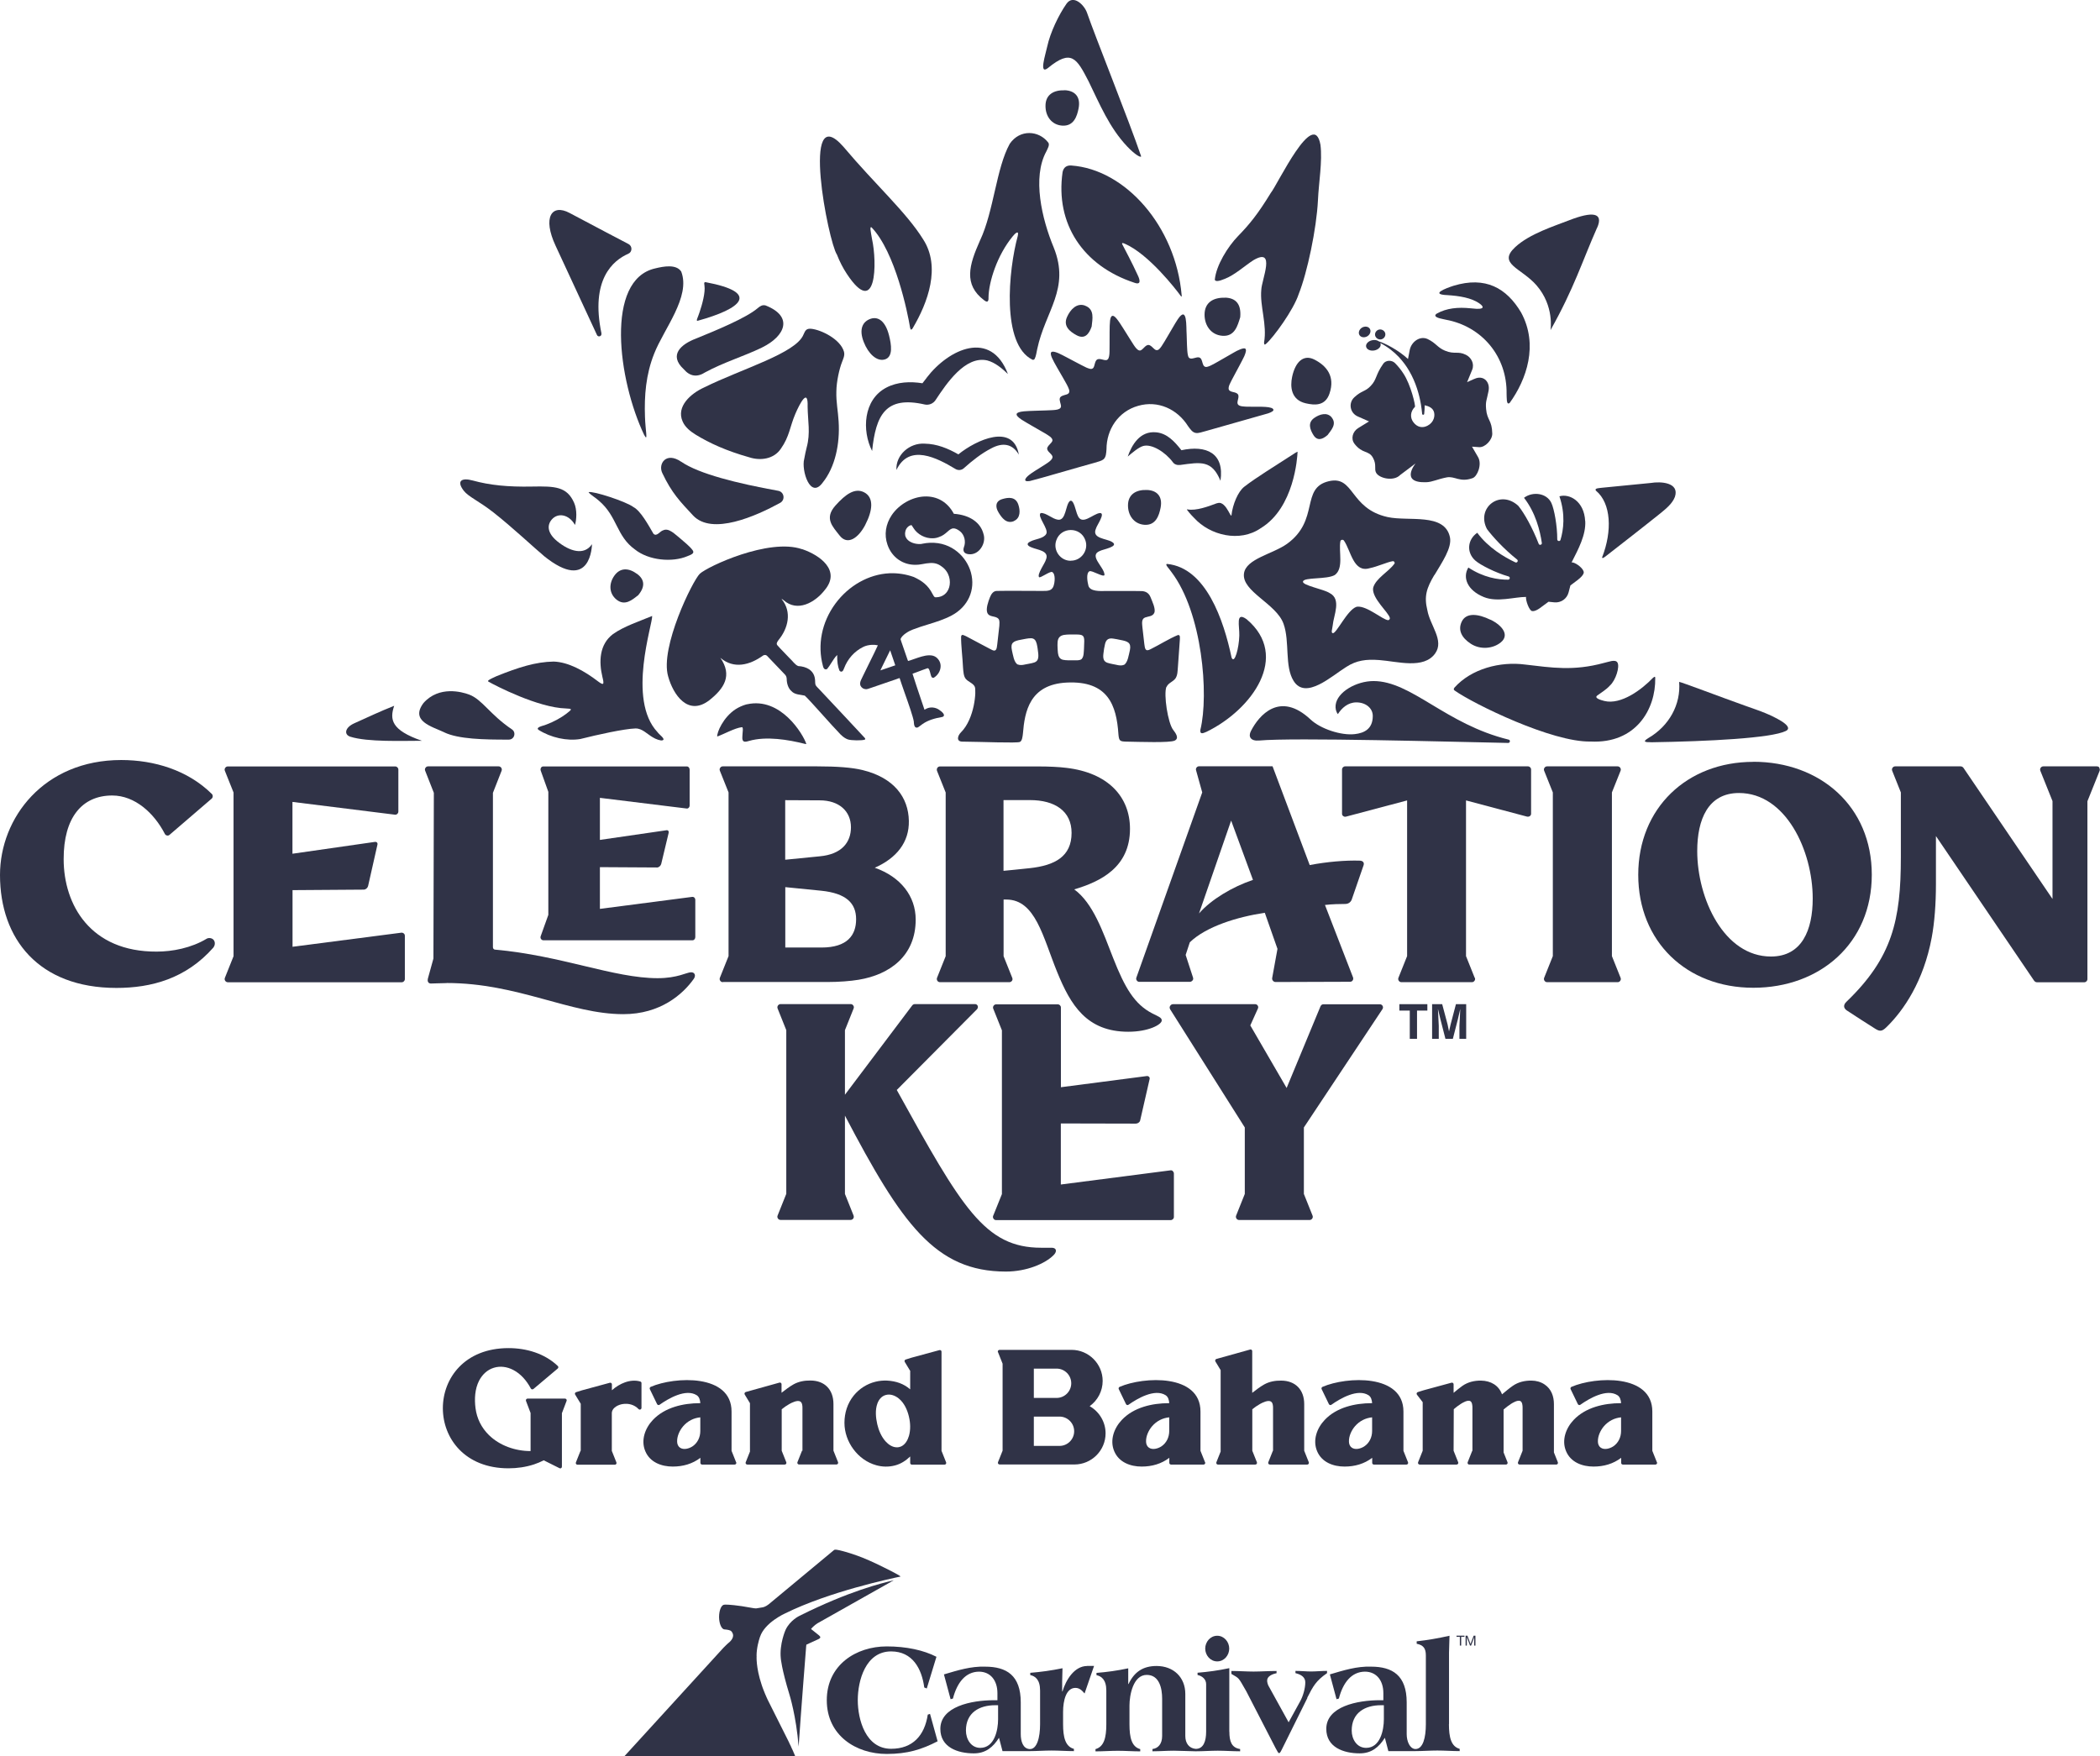 <svg xmlns="http://www.w3.org/2000/svg" id="Capa_2" data-name="Capa 2" viewBox="0 0 252.04 210.82"><defs><style>      .cls-1, .cls-2 {        fill: #303347;      }      .cls-2 {        fill-rule: evenodd;      }    </style></defs><g id="Capa_1-2" data-name="Capa 1"><g><path class="cls-1" d="M130.49,200c-1.56,0-2.57,1.7-2.97,3.05h-.04v-1.17c0-.57.04-1.11.04-1.61-1.37.28-2.61.45-3.87.55v.27c.57.12,1.18.52,1.18,1.85v4.06c0,1.57-.37,3.06-1.29,2.97-.77-.07-1.03-.94-1.03-1.79v-3.81c0-3.25-1.71-4.29-4.28-4.29-1.69-.06-3.29.44-4.94.93l.8,2.98.28-.08c.5-1.93,1.52-3.21,3.12-3.23,1.39,0,2.22,1.06,2.22,2.58v.85h-.42c-2.72,0-6.43.76-6.43,3.44,0,2.21,2.07,2.94,4.02,2.94,1.41,0,2.3-.73,3.02-1.87l.42,1.6h3.22c.89,0,1.8-.07,2.67-.07s1.79.07,2.68.07v-.27c-1.03-.28-1.3-1.39-1.3-2.97v-1.47c0-1.39.38-2.88,1.48-2.88.5,0,.8.32,1.1.67l1.14-3.31h-.86,0ZM119.79,206.4c0,1.29-.43,3.43-2.14,3.43-1.11,0-1.72-1.05-1.72-2.08,0-2.15,1.61-3.04,3.51-3.04h.35v1.69h0Z"></path><path class="cls-1" d="M146.09,199.45c.84,0,1.44-.74,1.44-1.54s-.61-1.54-1.44-1.54-1.44.74-1.44,1.54.61,1.54,1.44,1.54"></path><path class="cls-1" d="M147.54,207.88v-7.62c-1.32.28-2.55.45-3.81.55v.27c.57.12,1.03.52,1.03,1.1v5.7c0,1.13-.31,2.09-1.27,2.07-.78-.08-1.23-.67-1.23-1.55v-5.04c0-2.02-1.43-3.36-3.45-3.36-1.63,0-2.68.72-3.36,2.16h-.04v-1.88c-1.31.28-2.55.45-3.81.55v.27c.57.12,1.18.52,1.18,1.85v4.06c0,1.58-.27,2.68-1.3,2.97v.27c.9,0,1.81-.07,2.69-.07s1.79.07,2.68.07v-.27c-1.03-.28-1.29-1.39-1.29-2.97v-2.27c0-1.21.43-3.67,2.07-3.67,1.52,0,1.85,1.62,1.85,2.85v4.49c0,.95-.49,1.48-1.16,1.56v.27c.87,0,1.77-.07,2.55-.07s1.73.06,2.6.07h.05c.88,0,1.78-.07,2.64-.07s1.78.07,2.68.07v-.27c-1.03-.15-1.29-.93-1.29-2.07h0Z"></path><path class="cls-1" d="M156.89,203.82c.71-1.4,1.06-2.05,2.38-2.96v-.27c-.63,0-1.35.07-1.92.07s-1.24-.07-1.87-.07v.27c.72.17,1.18.51,1.18,1.1,0,.72-.27,1.66-.61,2.27l-1.39,2.53-2.39-4.33c-.1-.17-.19-.46-.19-.68,0-.53.65-.79,1.13-.88v-.27c-.9,0-1.94.07-2.76.07s-1.75-.07-2.66-.07v.35c.97.59.76.29,1.79,2.09l3.52,6.83c.23.43.32.59.4.59h.04c.09,0,.28-.36.38-.59l2.99-6.03Z"></path><path class="cls-1" d="M173.91,206.99v-8.59c0-.7.06-1.45.06-2.03-1.35.3-2.65.53-3.94.67v.29c.81.17,1.1.55,1.1,1.41v8.26c0,1.57-.33,3-1.28,2.97-.66-.05-1.02-.94-1.02-1.79v-3.81c0-3.25-1.72-4.29-4.28-4.29-1.69-.06-3.29.44-4.94.93l.8,2.98.28-.08c.5-1.93,1.52-3.21,3.12-3.23,1.39,0,2.22,1.06,2.22,2.58v.85h-.42c-2.72,0-6.43.76-6.43,3.44,0,2.21,2.07,2.94,4.01,2.94,1.41,0,2.3-.73,3.02-1.87l.42,1.6h3.22c.88,0,1.79-.07,2.66-.07s1.79.07,2.68.07v-.27c-1.03-.28-1.29-1.39-1.29-2.97h0ZM166.09,206.4c0,1.29-.43,3.43-2.13,3.43-1.12,0-1.73-1.05-1.73-2.08,0-2.15,1.61-3.04,3.51-3.04h.35v1.69h0Z"></path><path class="cls-1" d="M112.4,198.9c-1.55-.8-3.62-1.25-5.98-1.25-3.67,0-7.19,2.22-7.19,6.46s3.52,6.45,7.19,6.45c2.49,0,4.19-.53,6.11-1.52l-.91-3.29-.27.09c-.38,2.51-1.81,4.1-4.4,4.1-3.06,0-4-3.51-4-5.84s.93-5.85,4-5.85c2.57,0,3.68,2.07,3.98,4.33l.3.12,1.16-3.8h0Z"></path><path class="cls-1" d="M90.81,198.78s-.11,1.35.6,3.47c.07.21.14.42.23.64.06.15.11.29.18.45.06.15.13.3.2.46.04.08.07.16.11.24l2.58,5.15v.02s0,0,0,0c0,0,.01.02.02.04,0,.02.02.05.04.08,0,.01.01.03.02.04.01.03.03.06.04.09,0,.02.02.05.04.07.02.04.04.09.07.15,0,0,0,0,0,.01,0,.02.02.04.03.06,0,0,0,0,0,.01.01.04.03.07.05.11,0,.02.02.04.03.06.03.06.05.11.08.17.03.06.05.12.08.18.02.05.04.1.06.15.01.03.02.06.04.08.03.08.06.16.09.23,0,.02.02.05.03.07h-20.47l11.86-12.99s.51-.52.71-.67c0,0,.59-.48.43-.98,0,0-.07-.3-.3-.42-.22-.11-.69-.14-.69-.14-.36,0-.66-.66-.67-1.48,0-.82.28-1.49.64-1.49,0,0,.23-.02.41,0,0,0,1.04.03,2.98.4,0,0,.32.06.46.04l.79-.13s.32-.07.67-.35l7.86-6.53s0,0,0,0c.03-.02.11-.05.25-.03,0,0,.13.01.4.07.11.02.25.06.4.1.51.13,1.28.37,2.35.78,0,0,1.25.5,2.58,1.18,0,0,1.87.91,2,1.09-1.06.22-8.56,1.8-13.89,4.44,0,0-2.41,1.08-2.98,2.79h0s-.01.04-.03.08c0,0,0,.02-.01.03-.1.31-.38,1.23-.38,2.19h0Z"></path><path class="cls-1" d="M98.42,196.62c-.02.08-.18.15-.18.15l-1.46.67c0,.08-.02.16-.03.24v.02c-.03.4-.61,7.65-.9,11.98-.29-3.68-1.1-6.24-1.1-6.24-.96-3.14-1.04-4.36-1.04-4.36-.18-1.73.57-3.41.57-3.41.55-1.18,1.69-1.7,1.69-1.7,5.91-2.95,9.79-3.9,11.3-4.26l-9.13,5.15h0s-.04.03-.09.06c-.01,0-.03.02-.04.03-.09.06-.21.14-.33.26-.02.02-.05.04-.07.06-.02.02-.05.04-.07.07-.02.01-.04.03-.05.05-.02.02-.03.03-.05.05-.01.01-.03.03-.04.05-.02.02-.04.05-.06.07,0,0,0,0,0,0l.95.76c.21.16.16.29.16.29h0Z"></path><polygon class="cls-1" points="175.21 196.5 174.81 196.5 174.81 196.36 175.76 196.36 175.76 196.5 175.37 196.5 175.37 197.55 175.21 197.55 175.21 196.5"></polygon><polygon class="cls-1" points="175.9 196.36 176.12 196.36 176.49 197.36 176.87 196.36 177.08 196.36 177.08 197.55 176.93 197.55 176.93 196.56 176.93 196.56 176.56 197.55 176.43 197.55 176.06 196.56 176.05 196.56 176.05 197.55 175.9 197.55 175.9 196.36 175.9 196.36"></polygon><path class="cls-1" d="M140.44,121.15c-.08-.12-.08-.27,0-.39.07-.13.2-.21.35-.21h9.85c.13,0,.24.06.31.17.07.11.08.23.02.36l-.91,2.02,4.36,7.51,4.06-9.79c.06-.16.2-.26.36-.26h6.77c.14,0,.27.08.33.2.07.13.06.27-.02.39l-9.43,14.2v7.98l1.04,2.6c.05.12.04.25-.04.36-.07.11-.19.17-.32.17h-8.45c-.13,0-.24-.06-.32-.17-.07-.11-.09-.23-.04-.36l1.04-2.6v-7.98l-8.97-14.2h0Z"></path><path class="cls-1" d="M140.77,140.59c-.09-.08-.18-.11-.3-.09l-13.15,1.7v-7.33l8.96.02c.14,0,.28-.04.39-.13.11-.08.16-.18.18-.29l1.13-4.94c.05-.21-.14-.38-.35-.35l-10.3,1.34v-9.57c0-.21-.17-.38-.38-.38h-7.38c-.13,0-.25.06-.32.17-.07.11-.09.23-.04.35l1.04,2.6v19.66l-.99,2.46-.06.14c-.05.12-.03.25.04.35.06.1.16.16.27.17.01,0,.03,0,.04,0h20.96c.21,0,.38-.17.38-.38v-5.2c0-.11-.04-.21-.13-.28h0Z"></path><path class="cls-1" d="M126.18,149.79h-1.21c-6.78,0-9.52-4.79-17.34-18.94l9.61-9.67c.11-.11.16-.27.11-.41-.05-.14-.17-.23-.33-.23h-7.21c-.13,0-.26.06-.34.18l-8.06,10.7v-7.75l1.04-2.6c.05-.12.04-.25-.04-.36-.07-.11-.18-.17-.32-.17h-8.4c-.13,0-.24.06-.32.17-.07.11-.09.23-.04.36l1.04,2.6v19.65l-1.04,2.6c-.05.12-.04.25.04.36.07.11.18.17.32.17h8.39c.13,0,.25-.06.33-.17.07-.11.08-.22.03-.37l-1.03-2.58v-9.4c6.8,12.96,10.82,18.72,19.32,18.72,2.51,0,4.74-.97,5.73-1.98.13-.13.27-.33.27-.5,0-.23-.15-.38-.55-.38h0Z"></path><path class="cls-1" d="M98.59,113.75c3.12,0,4.16-1.49,4.16-3.4s-1.17-3.11-4.19-3.42l-4.31-.43v7.25h4.35ZM98.38,102.8c2.65-.24,3.75-1.69,3.75-3.48,0-1.93-1.41-3.24-3.76-3.24l-4.13-.02v7.15l4.14-.41ZM86.76,117.91c-.13,0-.24-.06-.32-.17-.07-.11-.09-.23-.04-.36l1.04-2.6v-19.65l-1.04-2.6c-.05-.12-.04-.25.04-.36.07-.11.18-.17.32-.17h11.24c2.5,0,4.26.14,5.5.44,3.79.92,5.53,3.27,5.58,6.11.05,2.55-1.46,4.46-4.09,5.62,3.11,1.1,4.91,3.41,4.91,6.23,0,4.32-3.07,6.6-6.86,7.22-.96.16-2.35.27-3.74.27h-12.54Z"></path><path class="cls-1" d="M120.45,104.54s2.42-.23,3.17-.32c2.99-.33,4.99-1.4,4.99-4.23,0-2.62-2-3.94-5-3.94h-3.17v8.49h0ZM120.45,107.99v6.8l1.04,2.6c.05.12.04.25-.03.35-.08.11-.19.17-.32.17h-8.32c-.13,0-.25-.06-.32-.17-.07-.11-.08-.23-.04-.35l1.04-2.6v-19.65l-1.04-2.6c-.04-.12-.03-.25.04-.36.07-.11.19-.17.32-.17h11.68c1.45,0,2.6.06,3.49.17,5,.59,7.63,3.47,7.63,7.32,0,4.62-3.53,6.33-6.69,7.27,2.28,1.67,3.43,5.08,4.67,8.24,1.4,3.56,2.55,5.54,4.7,6.65.66.34,1.13.49,1.13.82v.03c0,.49-1.6,1.35-4.01,1.35-5.01,0-6.93-3.22-8.54-7.17-1.71-4.2-2.6-8.7-6.1-8.7h-.32Z"></path><path class="cls-1" d="M35.1,96.27v6.22l9.89-1.42c.22-.03.36.12.31.33l-1.12,4.96c-.03.11-.09.22-.2.31-.11.09-.22.13-.33.13l-8.54.06v6.8l13.05-1.69c.11-.01.22.02.3.09.09.07.13.17.13.29v5.19c0,.21-.17.38-.38.38h-20.86c-.13,0-.24-.06-.32-.17-.07-.11-.09-.23-.04-.36l1.04-2.6v-19.65l-1.04-2.6c-.05-.12-.04-.25.04-.36.07-.11.18-.17.32-.17h20.08c.21,0,.38.17.38.38v5.03c0,.11-.04.21-.13.29-.09.08-.19.11-.3.09l-12.27-1.53h0Z"></path><path class="cls-1" d="M25.63,113.73c-3.31,3.77-7.49,4.87-11.66,4.87-9.33,0-13.97-5.89-13.97-13.56,0-6.84,5.25-13.8,14.55-13.8,3.94,0,7.98,1.21,10.87,4.07.08.08.12.18.11.29,0,.11-.05.21-.13.28l-5.05,4.34c-.09.08-.2.11-.31.08-.11-.02-.21-.09-.26-.2-1.28-2.48-3.58-4.6-6.31-4.6-3.64,0-5.84,2.67-5.83,7.64,0,5.47,3.2,11.14,11.17,11.1,1.88,0,4.14-.43,6-1.55.2-.12.62-.12.84.16.22.29.13.68-.02.86h0Z"></path><path class="cls-1" d="M177.01,117.38c.05.12.04.25-.04.36-.07.11-.19.17-.32.17h-8.45c-.13,0-.24-.06-.32-.17-.07-.11-.09-.23-.04-.36l1.04-2.6v-18.69l-7.31,1.94c-.12.04-.24.02-.34-.05-.1-.06-.16-.16-.16-.28v-5.32c0-.21.17-.38.38-.38h21.93c.21,0,.38.17.38.38v5.32c0,.11-.06.21-.16.28-.1.06-.22.08-.34.05l-7.31-1.94v18.69l1.04,2.6Z"></path><path class="cls-1" d="M193.46,95.13v19.65l1.04,2.6c.05.12.04.25-.04.36-.07.11-.18.17-.32.17h-8.45c-.13,0-.24-.06-.32-.17-.07-.11-.09-.23-.04-.36l1.04-2.6v-19.65l-1.04-2.6c-.05-.12-.04-.25.04-.36.07-.11.18-.17.32-.17h8.45c.13,0,.24.06.32.17.07.11.09.23.04.36l-1.04,2.6Z"></path><path class="cls-1" d="M210.43,91.45c8.02,0,14.22,5.34,14.22,13.56s-6.2,13.57-14.22,13.57-13.81-5.55-13.81-13.56,5.85-13.56,13.81-13.56M217.56,107.87c0-5.74-3.22-12.67-8.85-12.67-3.72,0-5.01,3.19-5.01,6.96,0,5.74,3.22,12.67,8.85,12.67,3.72,0,5.01-3.19,5.01-6.96"></path><path class="cls-1" d="M251.98,92.17c-.07-.11-.18-.17-.32-.17h-6.42c-.13,0-.24.06-.32.17-.07.11-.09.23-.04.36l1.46,3.64v11.75l-10.68-15.73c-.08-.11-.21-.19-.34-.19h-7.86c-.13,0-.24.06-.32.17-.07.11-.09.23-.04.36l1.04,2.6v7.78c0,7.55-1.02,12.05-6.53,17.35-.4.38-.36.77.04,1.04,1.13.74,2.28,1.49,3.43,2.21.54.34.81.3,1.3-.17,2.13-2.06,4.49-5.58,5.46-10.77.34-1.81.51-4.08.51-6.42v-5.78l11.78,17.36c.08.11.21.19.34.19h5.68c.21,0,.38-.17.38-.38v-21.35l1.46-3.64c.05-.12.04-.25-.04-.36h0Z"></path><path class="cls-1" d="M162.24,107.97l1.42-4.11c.1-.33-.11-.52-.44-.54-1.71-.06-4.01.14-6.03.53l-4.46-11.86h-8.82c-.12,0-.23.06-.3.15-.07.1-.1.22-.06.33l.74,2.66-7.9,22.22c-.05.12-.03.25.04.35.07.11.18.17.31.17h6.05c.13,0,.24-.06.33-.16.09-.11.11-.21.06-.37l-.88-2.7.5-1.52c1.97-1.9,5.7-3.05,9-3.54l1.52,4.33-.63,3.47c-.03.12,0,.25.08.35.09.11.2.16.33.16l8.94-.03c.13,0,.24-.06.31-.17.07-.11.08-.23.04-.35l-3.37-8.7c.83-.1,1.84-.12,2.43-.12.42,0,.69-.25.8-.57h0ZM143.91,109.64l3.85-11.13,2.62,7.12c-2.49.84-5.02,2.36-6.47,4.02h0Z"></path><path class="cls-1" d="M72,95.77v5.06l7.99-1.16c.19-.03.31.12.26.32l-.89,3.72c-.03.11-.09.21-.19.3-.1.08-.2.13-.3.13l-6.87-.04v5.01l11.08-1.44c.1-.01.19.02.26.09.07.07.11.17.11.28v4.46c0,.21-.15.38-.33.38h-17.91c-.11,0-.21-.06-.28-.16s-.08-.23-.03-.35l.91-2.54v-14.77l-.91-2.54c-.04-.12-.03-.24.03-.35.06-.11.16-.16.28-.16h17.23c.18,0,.33.17.33.38v4.3c0,.11-.04.21-.11.28-.07.07-.16.11-.26.09l-10.4-1.28h0Z"></path><path class="cls-1" d="M53.6,118.02c-.73,0-1.38.05-1.88.05-.25,0-.39-.17-.39-.37,0-.12.02-.22.06-.35l.63-2.28.05-19.89-1.04-2.65c-.05-.12-.04-.25.04-.36.07-.11.18-.17.32-.17h8.45c.13,0,.24.06.32.17.07.11.09.23.04.36l-1.04,2.65v18.54c0,.16.13.27.23.28,8,.71,14.28,3.43,19.54,3.43,2.41,0,3.48-.71,4.02-.71.47,0,.58.43.31.8-1.29,1.82-3.98,4.23-8.45,4.23-6.4,0-12.65-3.74-21.21-3.74h0Z"></path><polygon class="cls-1" points="171.31 120.55 171.31 121.32 170.07 121.32 170.07 124.71 169.2 124.71 169.2 121.32 167.95 121.32 167.95 120.55 171.31 120.55"></polygon><polygon class="cls-1" points="174.73 120.55 175.97 120.55 175.97 124.71 175.16 124.71 175.16 123.15 175.26 121.12 174.97 122.37 174.37 124.71 173.48 124.71 172.87 122.33 172.58 121.11 172.68 123.15 172.68 124.71 171.88 124.71 171.88 120.55 173.09 120.55 173.74 122.99 173.91 123.82 174.1 122.99 174.74 120.55 174.73 120.55"></polygon><path class="cls-1" d="M140.02,82.45c.18-.46.77-.6,1.06-1.01.26-.39.25-.89.29-1.35.07-.96.18-2.45.23-3.23,0-.21.1-.7-.24-.62-1.03.42-2.26,1.2-3.26,1.69-.69.38-.68-.14-.76-.62-.06-.55-.16-1.38-.23-2.01-.03-.41-.15-.99.32-1.17.39-.15.92-.11,1.11-.57.19-.48-.27-1.39-.45-1.86-.21-.54-.63-.72-1.05-.74-1.24-.03-2.71,0-4.49-.01-.42,0-1.73.09-1.92-.64-.12-.45-.3-1.5.12-1.73.3-.15,1.73.79,1.81.44.01-.92-1.97-2.33-.55-2.88.33-.19,2.37-.52,1.47-1.07-.67-.44-2.5-.38-1.94-1.63.08-.35,1.18-1.87.47-1.85-.83.07-2.19,1.62-2.69.23-.19-.36-.45-1.99-.92-1.67-.54.47-.44,2.37-1.42,2.24-.68-.08-1.44-.86-2.07-.8-.5.34.99,1.92.66,2.5-.3.57-1.35.62-1.87.9-.59.26-.4.54.12.73.68.3,2.17.38,1.71,1.47-.1.41-1.1,1.76-.82,2.1.16.13,1.3-.74,1.57-.62.42.23.33,1.25.15,1.72-.2.52-.66.56-1.3.55-1.91,0-4.06-.03-5.5,0-.42.01-.65.36-.81.74-.22.55-.51,1.39-.33,1.87.23.6,1.02.33,1.36.76.15.22.1.54.09.81-.07.65-.18,1.61-.25,2.22-.07.48-.06,1.02-.76.62-.38-.19-.74-.39-1.21-.64-.57-.3-1.21-.65-1.73-.92-.27-.11-.58-.35-.64.02-.02,1.02.18,2.54.23,3.72.04.46.06,1.05.34,1.37.31.36.88.51,1.07.93.21.45,0,3.83-1.66,5.48-.42.42-.58,1.11.18,1.11,2.3.02,6.52.2,6.89.04.27-.11.33-.64.37-1.01.21-2.62.79-5.9,5.26-6.12,4.97-.24,5.97,2.75,6.2,6.19.07.81.17.88.91.9,1.7.03,5.25.16,5.84-.12.59-.28.1-.93-.17-1.28-.65-.83-1.17-4.28-.82-5.18h0ZM122.15,79.78c-.47-.26-.57-1.18-.7-1.7-.2-.93.17-1.12,1.12-1.29.38-.07.79-.17,1.17-.17.39.01.57.24.68.64.09.35.15.82.19,1.19.02.26.03.5-.07.74-.17.35-.55.39-1.03.49-.44.06-.93.26-1.35.09h-.01ZM129.83,79.11c-.15.13-.35.15-.57.16-.33.01-.69,0-1.03,0-.5-.02-.86-.03-1.08-.34-.21-.33-.19-.73-.22-1.13-.01-.24-.02-.48,0-.69.03-.52.27-.8.77-.89.45-.07.98-.05,1.44-.05.82,0,.99.12.99.81,0,.28-.02.57-.03.86-.03.41-.01.98-.26,1.24h0s0,.01,0,.01ZM128.51,67.32c-1.25.01-2.15-1.26-1.74-2.44.55-1.66,2.92-1.67,3.49-.03.43,1.18-.47,2.47-1.74,2.46h-.01ZM134.87,79.82c-.42.17-.91-.04-1.34-.1-.49-.11-.87-.15-1.04-.5-.1-.23-.09-.48-.06-.74.04-.37.11-.84.2-1.19.14-.57.49-.71,1.01-.62.27.04.55.09.81.15.89.17,1.34.31,1.16,1.23-.13.51-.25,1.53-.72,1.77h-.01s0,0,0,0Z"></path><path class="cls-1" d="M151.72,41.18c0,.25.11.21.25.08.87-.76,3.28-4.05,3.9-5.96,1.02-2.55,2.14-7.82,2.31-11.27.09-2.08.55-4.66.3-6.65-.81-4.5-5.11,4.73-5.98,5.81-1.52,2.49-2.55,3.76-3.91,5.15-1.25,1.29-2.63,3.53-2.79,5.24.06.24.48.2,1.19-.1,1.19-.45,2.49-1.64,3.44-2.24,2.75-1.62.99,2.34.95,3.55-.19,1.95.72,4.18.33,6.33v.05h0Z"></path><path class="cls-1" d="M181.01,89.19c.24,0,.29-.35.05-.4-7.56-1.85-11.66-7.03-16.21-7.03-2.07,0-4.38,1.32-4.55,2.89-.04.4.04.78.27,1.08.46-.73,1.21-1.41,2.22-1.41,1.11,0,1.97.68,1.97,1.63,0,1.55-1.01,2.05-2.16,2.18-1.63.19-4.11-.63-5.3-1.75-3.7-3.47-6.21-.5-7.17,1.39-.34.66-.03,1.22.99,1.13,4.13-.38,23.21.16,29.89.29h0Z"></path><path class="cls-1" d="M50.62,88.93c-2.32,0-6.52.17-8.58-.49-.77-.25-.67-1.09.48-1.61,1.81-.81,3-1.39,4.79-2.1-.56,1.65-.35,2.92,3.3,4.19h0Z"></path><path class="cls-1" d="M192.28,66.95c.09.15.4-.17.55-.26,1.88-1.47,4.31-3.35,6.44-5.06.66-.54,1.45-1.17,1.75-1.98.58-1.75-1.72-1.87-2.9-1.67-1.86.18-3.97.39-5.81.57-.25.05-1.02.02-.76.36,1.82,1.51,1.97,4.84.73,8.01v.04s0,0,0,0Z"></path><path class="cls-1" d="M111.23,45.34c-.18.22-.35.44-.52.67-1.42-.23-3-.18-4.33.52-2.78,1.45-2.95,5.17-1.71,7.61.45-4.31,1.6-6.66,6.32-5.58.5.11,1.04-.11,1.32-.57,1.28-1.93,3.53-5.32,6.18-4.72.94.25,1.76.94,2.48,1.63-2.03-5.37-7.09-3.03-9.75.44h0Z"></path><path class="cls-1" d="M115.03,54.55c-1.24-.71-2.58-1.27-4.07-1.29-1.79-.11-3.48,1.36-3.37,3.16,1.52-3.2,4.86-1.46,7.1-.11.31.18.72.15,1-.11.98-.88,2.11-1.78,3.29-2.38,1.32-.71,2.52-.59,3.3.76-.66-3.82-5.11-1.77-7.25-.04h0Z"></path><path class="cls-1" d="M141.78,54.03c-.81-1.02-1.69-2-3.01-2.13-1.98-.2-2.95,1.56-3.42,2.91.5-.42,1.3-1.12,1.86-1.27,1.01-.28,2.64.72,3.55,1.94.19.28.53.38.88.34,2.48-.34,3.81-.61,4.84,1.9.49-3.31-1.67-4.32-4.7-3.67h0Z"></path><path class="cls-1" d="M141.83,35.49c0,.16-.04.13-.11.05-.58-.81-3.86-5.04-6.72-6.28-.23-.09-.38-.15-.31.06.27.54,1.18,2.21,1.86,3.72.25.51.46,1.22-.41.9-6.16-2.03-9.5-7.08-8.61-13.28.12-.57.49-.83,1.05-.79,6.5.46,12.53,7.32,13.24,15.56v.05h0Z"></path><path class="cls-1" d="M117.64,28.83c1.63-3.48,1.93-8.65,3.55-11.57,1.23-1.79,3.5-1.59,4.6-.17.25.27-.06.76-.22,1.11-1.69,3.1-.54,8.06.9,11.52,1.99,4.96-1.01,7.6-1.98,12.17-.08.38-.15.89-.31,1.19-.06.09-.16.15-.27.1-3.74-1.84-2.88-10.76-1.76-14.85.18-.81-.37-.26-.62.06-1.84,2.24-2.87,5.44-2.89,7.34.02.42-.1.66-.53.31-2.5-1.88-1.79-4.24-.52-7.1l.05-.12h0Z"></path><path class="cls-1" d="M53.32,87.92c1.69.81,4.75.88,7.75.87.66,0,.92-.86.37-1.23-2.67-1.8-3.56-3.59-5.14-4.18-.86-.32-3.59-1.08-5.46,1-1.66,2.19,1.01,2.84,2.47,3.53h0Z"></path><path class="cls-1" d="M152.83,49.24c0,.16-.54.38-.9.46-.97.28-1.84.52-2.99.85-1.35.39-2.93.83-4.19,1.19-.52.14-.9.28-1.2.24-.44-.05-.69-.46-.96-.82-1.27-2.03-3.6-3.13-5.99-2.44-2.38.67-3.8,2.83-3.8,5.22-.04.45-.04.92-.36,1.2-.23.19-.61.28-1.12.43-.48.14-1.08.31-1.74.49-1.92.53-4.16,1.22-5.99,1.69-.87.13-.55-.36-.08-.73.37-.3,1.03-.69,1.55-1.02.52-.35,1.44-.81,1.23-1.27-.16-.34-.8-.63-.55-1.07.12-.24.46-.48.55-.69.16-.41-.59-.76-.89-.96-.86-.51-1.97-1.11-2.79-1.63-.89-.6-.78-.89.27-1,.85-.07,1.77-.07,2.68-.11.8-.05,1.76.02,1.78-.49,0-.31-.24-.72-.13-1.01.1-.25.5-.32.75-.4.35-.09.45-.3.33-.65-.11-.33-.38-.79-.67-1.3-.42-.75-1.09-1.83-1.37-2.47-.29-.69-.14-.94.78-.55.62.28,1.44.75,2.11,1.09.43.22.84.45,1.25.64.27.1.62.29.83.03.18-.24.16-.78.44-.99.34-.2.78.11,1.13.06.48-.09.35-1.21.38-1.86.02-.87-.03-2.17.06-2.9.09-.64.34-.75.78-.22.47.57,1.11,1.7,1.59,2.43.37.53.85,1.56,1.31,1.38.36-.16.65-.84,1.12-.59.24.12.48.47.7.55.32.1.52-.24.69-.47.25-.37.48-.78.73-1.2.39-.64.84-1.47,1.22-2.04,1.16-1.7.98.95,1.05,1.82.04.75.02,1.9.15,2.51.12.63.59.37,1.03.28.9-.21.52,1.02,1.1,1.13.3.04.87-.29,1.54-.67.62-.35,1.33-.76,1.88-1.08.34-.21,1.19-.62,1.35-.43.13.11.07.42-.13.89-.14.31-.35.68-.56,1.09-.3.57-.65,1.21-.94,1.76-.16.35-.47.81-.36,1.17.19.36.83.22,1.09.55.29.42-.41,1.14.23,1.38.31.13,1.07.12,1.65.12.56.02,2.41-.1,2.39.4h0Z"></path><path class="cls-1" d="M91.42,41.74c-2.22,1.06-4.57,1.76-6.77,2.95-.95.62-1.83.52-2.58-.36-1.88-1.73-.27-3.03,1.45-3.68,2.51-1.02,6.05-2.49,7.41-3.65.28-.24.57-.44.96-.33,3.39,1.34,2.31,3.69-.38,5.02l-.1.05Z"></path><path class="cls-1" d="M101.31,42.3c.08.41-.11.78-.25,1.16-.31.78-.67,2.32-.68,3.54-.04,1.27.2,2.33.27,3.57.18,2.73-.43,5.52-1.9,7.35-1.51,2.1-2.59-1.5-2.23-2.81.1-.59.18-.89.3-1.41.47-1.73.13-3.16.11-4.88.08-2.35-.96-.33-1.46.83-.69,1.6-.7,2.73-1.76,4.23-.83,1.23-2.43,1.46-3.78,1.02-2.74-.77-4.77-1.7-6.42-2.71-.64-.4-1.27-.88-1.58-1.59-.81-1.82,1.01-3.37,2.54-4.07,4.57-2.27,11.08-4.11,11.97-6.38.2-.44.31-.74.92-.68,1.16.11,3.51,1.23,3.94,2.77v.06s0,0,0,0Z"></path><path class="cls-1" d="M83.69,38.51c-.17-.01.08-.42.27-1.03.33-.96.71-2.4.59-3.18,0-.17-.12-.43.12-.43,6.68,1.25,4.3,3.2-.94,4.64h-.04Z"></path><path class="cls-1" d="M147.83,78.98c.35.75.87-1.19.91-2.67.04-1.14-.49-2.96.88-1.97,5.27,4.44.64,10.85-4.81,13.51-.47.21-.82.33-.74-.25,1.03-4.19.24-14.03-3.47-18.92-.24-.38-.88-.97-.51-.98,4.66.47,6.78,6.77,7.72,11.23l.02.05h0Z"></path><path class="cls-1" d="M147.03,35.74c-1.37-.04-2.46.54-2.46,2.04,0,1.31.79,2.43,2.13,2.53,1.52.12,1.84-1.25,2.15-2.22.14-1.55-.49-2.32-1.82-2.36"></path><path class="cls-1" d="M178.9,74.41c-1.52-.75-2.95-.89-3.47.23-.46.98-.04,1.9,1.09,2.64,1.13.74,2.66.61,3.6-.16,1.05-.85.26-1.99-1.21-2.72h0Z"></path><path class="cls-1" d="M103.85,63c.88-1.69,1.08-3.29-.16-3.91-1.09-.54-2.19.22-3.43,1.61-1.36,1.53-.33,2.51.51,3.59.93,1.2,2.23.35,3.09-1.3h0Z"></path><path class="cls-1" d="M137.63,58.82c-1.25-.04-2.25.5-2.25,1.86,0,1.2.72,2.22,1.95,2.32,1.39.11,1.78-1.12,1.96-2.03.28-1.39-.45-2.12-1.66-2.15h0Z"></path><path class="cls-1" d="M127.76,10.84c-1.27-.04-2.29.5-2.28,1.89,0,1.22.73,2.25,1.98,2.35,1.42.11,1.81-1.14,1.99-2.06.28-1.42-.46-2.15-1.69-2.19"></path><path class="cls-1" d="M104.49,38.27c-.94.32-1.44,1.23-.82,2.8.54,1.38,1.54,2.34,2.49,2.09,1.08-.28.81-1.83.54-2.9-.43-1.7-1.29-2.3-2.21-1.99h0Z"></path><path class="cls-1" d="M76.46,68.9c-.94-.7-2-.83-2.74.23-.65.93-.64,2.1.26,2.84,1.02.84,1.92.02,2.61-.51.86-1.02.79-1.88-.12-2.56h0Z"></path><path class="cls-1" d="M83.16,66.1c.18.31-.11.46-.66.67-1.81.77-4.65.52-6.3-.81-2.24-1.6-2.1-3.97-4.32-5.85-.31-.31-1.09-.75-1.24-1.03.57-.16,4.53,1.14,5.38,1.79.89.47,1.81,2.19,2.41,3.21.4.39.77-.32,1.17-.42.68-.32,1.39.46,2.16,1.08.45.4,1.01.83,1.36,1.3l.03.05h0Z"></path><path class="cls-1" d="M89.66,84.55c4.05-.91,6.73,3.61,7.1,4.72.03.09-.05.05-.16.03-1.99-.5-4.63-.95-6.71-.35-.5.15-.86.21-.79-.57,0-.36.16-1.13-.07-1.08-.82.09-2.16.84-2.95,1.12-.05-.48.71-2.31,2.22-3.29.4-.25.81-.43,1.25-.56l.1-.02h0Z"></path><path class="cls-1" d="M198.14,89.1c-.54,0-1.14.01-.3-.5,2.48-1.44,3.91-4.02,3.69-6.74.16-.02,5.19,1.89,7.89,2.85.86.32,1.68.57,2.48.91.72.3,3.58,1.55,2.44,2.13-1.74.87-9.31,1.25-16.19,1.36h0Z"></path><path class="cls-1" d="M77.33,52.25c-3.17-6.63-4.73-18.68,1.31-20.03.98-.24,2.52-.54,3.12.38,1.16,3.02-2.07,6.86-3.24,9.84-1.01,2.52-1.2,5.09-1.11,7.58.04,1.58.38,3.06-.05,2.27l-.02-.05h0Z"></path><path class="cls-1" d="M159.84,50.12c-.55-.68-1.46-.4-2.1.05-.82.57-.52,1.38-.11,2.05.46.74,1.07.56,1.71,0,.43-.59,1.13-1.31.49-2.1h0Z"></path><path class="cls-1" d="M130.23,36.69c-1-.37-1.77.48-2.16,1.35-.5,1.1.31,1.76,1.15,2.21.93.49,1.46-.07,1.8-1.05.09-.88.38-2.07-.78-2.5h0Z"></path><path class="cls-1" d="M121.7,62.54c.79-.34.76-1.27.51-1.99-.33-.93-1.17-.86-1.9-.64-.82.23-.9.91-.46,1.62.37.61.94,1.42,1.86,1.02"></path><path class="cls-1" d="M109.5,39.46c-.19.25-.24.02-.28-.17-.28-1.7-1.75-9.01-4.62-12-.24-.13-.1.48.06,1.41.62,2.78.57,9.6-3.01,4.2-.49-.74-.88-1.51-1.2-2.33-1.04-1.52-4.42-18.84.77-12.96,3.81,4.53,7.56,7.87,9.58,11.13,2.13,3.3.58,7.57-1.27,10.68l-.03.04h0Z"></path><path class="cls-1" d="M155.08,45.24c-.25,1.18-.14,2.78,1.65,3.18,1.06.24,2.33.34,2.84-1.19.69-2.05-.35-3.32-1.83-4.07-1.28-.64-2.27.25-2.66,2.08h0Z"></path><path class="cls-1" d="M81.76,55.43c2.12,1.46,6.72,2.6,11.64,3.49.72.13.88,1.09.23,1.45-2.87,1.57-8.18,3.96-10.46,1.5-1.49-1.61-2.54-2.65-3.69-5.1-.51-1.09.47-2.58,2.27-1.34"></path><path class="cls-1" d="M172.27,37.91c-.03-.08.03-.16.15-.25,1.19-.68,2.57-.8,4.06-.65.42.03,1.03.14,1.38-.01.22-.15-.05-.38-.23-.52-1.01-.75-2.54-.96-3.9-1.05-2.16-.08-.22-.82.71-1.12,3.86-1.18,6.38.28,8.12,3.2,2.11,3.88.66,8.05-1.37,10.86-.43.35-.34-.73-.37-1.07.08-4.51-2.95-8.12-7.29-8.92-.38-.09-1.08-.19-1.24-.42v-.03s-.01,0-.01,0Z"></path><path class="cls-1" d="M142.52,61.14c-.06,0-.08.02-.05.07.1.15.4.52.85.97,1.91,2.1,5.48,2.97,7.99,1.23,4.03-2.44,4.4-8.53,4.42-9.13,0-.03,0-.05-.02-.05-.31.15-.57.36-1.11.69-1.54,1.01-3.85,2.41-5.26,3.51-.75.57-1.4,2.13-1.54,3.43-.04.09-.08.02-.18-.15-.23-.41-.57-1.13-1.11-1.32-.15-.06-.48.02-.51.04-1.03.39-2.44.9-3.44.73h-.04,0Z"></path><path class="cls-2" d="M78.23,73.96c-1.49.63-3.36,1.23-4.67,2.17-1.62,1.23-1.71,3.28-1.25,5.18.05.21.19.72.05.78-.09.05-.3-.08-.57-.28-1.68-1.29-3.58-2.33-5.34-2.39-2.18.04-4.21.69-6.87,1.76-.29.13-.84.38-.96.5-.06.06-.06.1-.01.14.8.47,5.97,3.14,9.31,3.23.73.04.84.04.03.65-.62.47-1.48.94-2.3,1.25-.4.19-.86.2-1.1.46-.03.12.01.12.07.2,1.49.95,3.44,1.37,5.02,1.11,2.06-.52,5.28-1.23,6.63-1.27.8-.02,1.39.67,2.07,1.06.32.21.97.45,1.18.36.42-.13-.43-.7-.6-.97-3.7-3.92-.55-13.09-.65-13.95h-.04s0,0,0,0Z"></path><path class="cls-1" d="M191.67,27.36c-1.77,4-2.76,7.27-5.58,12.27,0,0,.49-2.89-1.69-5.39-1.82-2.08-4.71-2.56-2.55-4.57,1.72-1.61,4.78-2.56,6.46-3.22,2.79-1.09,4.2-.96,3.37.91"></path><path class="cls-1" d="M72.18,40.04c.07.33-.39.48-.53.18l-4.96-10.7c-1.6-3.41-.49-5.11,1.68-3.95,2.31,1.24,7.07,3.73,7.07,3.73.47.25.46.95-.03,1.16-1.83.8-4.58,3.09-3.22,9.58"></path><path class="cls-1" d="M96.26,65.93c-3.98-1.38-11.38,2.1-12.27,2.95-.85.81-4.81,8.86-3.8,12.32.6,2.18,2.37,4.82,4.92,2.88,1.82-1.43,2.81-2.99,1.35-5.11,1.61,1.38,3.53.88,5.13-.28.42-.21.54.16.86.45.55.57,1.19,1.25,1.74,1.82.16.16.22.33.23.55,0,.47.16,1.11.56,1.45.41.46,1.1.42,1.61.55.67.61,3.11,3.45,4.3,4.67.37.37.7.53.88.59.39.13,1.71.15,2.02.02.1-.04.05-.13.02-.18-.34-.39-4.51-4.82-5.48-5.86-.17-.2-.35-.32-.45-.53-.07-.22-.03-.47-.07-.71-.13-1.07-1.06-1.5-2.01-1.55-.4-.16-.67-.62-1.05-.96-.47-.52-1.03-1.04-1.47-1.56-.12-.18-.03-.35.17-.62,1.14-1.39,1.61-3.34.39-4.86-.07-.11.01-.06.22.1,1.64,1.46,3.75.28,4.92-1.22,2-2.38-.63-4.2-2.63-4.89l-.09-.03h0Z"></path><path class="cls-1" d="M198.38,81.38c-1.31,1.38-3.82,3.27-5.83,2.77-.39-.1-1.32-.35-.81-.68.45-.34,1.02-.66,1.47-1.16.72-.64,1.22-2.3.91-2.78-.26-.43-1.13-.04-1.64.06-3.65.99-6.24.56-9.43.19-3-.4-6.46.5-8.49,2.77-.11.16-.11.25.03.35,2.27,1.61,11.71,6.23,16.32,6.12,5.42.27,7.82-3.86,7.75-7.64,0-.18-.08-.16-.24-.03l-.04.04h0Z"></path><path class="cls-1" d="M168.99,43.08l.21-1.09c.21-.98,1.24-1.72,2.16-1.28,1.01.49,1.15,1.01,2.07,1.39,1.17.48,1.52.01,2.5.49.62.3,1.06,1.05.76,1.8l-.61,1.49s.82-.39,1.1-.48c.97-.3,1.66.52,1.48,1.49,0,0,0,.02,0,.02-.23,1.19-.38,1.25-.3,2.19.12,1.38.71,1.32.74,2.95v.02c.01.72-.84,1.66-1.58,1.61l-.85-.06.73,1.26c.5.87-.09,2.32-.66,2.52-1.55.55-2.13-.28-3.11-.09-1.09.21-1.73.56-2.46.58-3.22.11-1.27-2.26-1.27-2.26l-1.85,1.39c-.77.8-2.49.42-2.88-.25-.28-.48.09-.94-.38-1.8-.52-.96-1.24-.42-2.24-1.71,0,0,0,0,0-.01-.44-.57-.22-1.44.46-1.86l1.3-.8-1.36-.6c-.93-.41-1.14-1.61-.41-2.29,0,0,.01-.01.02-.02.9-.83,1.27-.63,1.95-1.35.76-.79.55-1.31,1.5-2.65,0,0,0,0,0-.01,0,0,0,0,0,0,.33-.46,1.04-.47,1.43-.07.38.39.71.8.98,1.22.92,1.37,1.49,3.92,1.4,4.02-.59.59-.58,1.32-.2,1.83.49.67,1.09.65,1.42.55.88-.27,1.21-1.05,1.09-1.66-.11-.59-.66-.8-1.14-.91,0,.33-.02.68-.06,1.03,0,.02,0,.04-.01.05-.05.1-.23.08-.24-.05,0-.02,0-.04,0-.06-.03-.32-.08-.67-.14-1.06-.2-1.19-.61-2.66-1.41-4.03-.17-.29-.35-.57-.55-.84-.21-.28-.44-.56-.69-.83-.61-.64-1.34-1.22-2.23-1.68.01.04.03.07.04.11.07.34-.27.69-.75.78-.48.09-.92-.11-.99-.45-.07-.34.27-.69.75-.78.3-.06.6,0,.78.14.74.23,2.34,1.04,3.5,2.12h0Z"></path><path class="cls-1" d="M165.53,39.56c.33-.06.66.15.73.47.06.33-.16.64-.49.71-.33.06-.66-.15-.73-.47-.06-.33.16-.64.49-.71"></path><path class="cls-1" d="M164.4,39.46c.18.28.06.68-.28.9-.34.21-.77.16-.95-.12-.18-.28-.06-.68.28-.9.34-.21.77-.16.95.12"></path><path class="cls-1" d="M172.16,69.04c.88-1.49,2.13-3.27,1.86-4.55-.63-2.97-4.98-1.86-7.49-2.42-4.58-1.02-3.97-5.03-7.05-4.3-3.43.81-1.06,4.65-5,7.51-1.7,1.23-4.95,1.79-5.18,3.57-.28,2.17,3.89,3.61,4.75,6.04.77,2.15.1,5.09,1.21,6.86,1.45,2.32,4.59-.62,6.34-1.7,1.21-.77,2.34-.93,3.94-.81,2.17.16,5.34,1.13,6.71-.8,1.11-1.56-.62-3.35-.94-5.18-.41-1.67-.11-2.63.84-4.24h0ZM167.34,67.69c-.66.94-2.24,1.74-2.54,2.89-.18,1.25,1.9,2.96,2.01,3.62.03.11-.11.26-.21.25-.65-.04-2.52-1.73-3.7-1.62l-.1.02c-1.11.37-2.42,3.27-2.85,3.16-.22-.06-.06-.45,0-.93.11-1.22,1.09-3.16-.38-3.89-.69-.46-3.29-.91-3.19-1.38.12-.54,2.86-.22,3.82-.78,1.1-.8.45-2.8.67-4.04.03-.2.31-.26.43-.09.85,1.23,1.13,3.9,3.09,3.31.91-.18,2.09-.73,2.76-.84.17-.03.3.18.2.33h0Z"></path><path class="cls-1" d="M190.26,62.55c.09,1.66-.81,3.34-1.64,4.97.05,0,.1,0,.13,0,.49.1,1.36.78,1.33,1.22-.04.42-.88,1-.88,1l-.72.54-.22.84c-.2.77-.92,1.27-1.71,1.19l-.7-.07-.84.62s-.71.59-1.13.5c-.36-.07-.77-1.28-.73-1.66,0-.01,0-.03,0-.04-1.38,0-3.44.67-5.05.02-2.01-.81-2.59-2.36-1.87-3.55,1.81,1.2,3.57,1.47,4.77,1.46.23,0,.28-.33.05-.39-1.52-.43-3.39-1.37-3.99-1.91-1.1-.98-.92-2.54.24-3.33,1.31,1.78,3.23,2.92,4.57,3.55.21.1.4-.19.21-.34-1.61-1.28-2.96-2.78-3.61-3.65-1.34-2.52,1.54-4.83,3.75-2.8.75.91,1.73,2.7,2.45,4.56.08.22.42.13.38-.1-.21-1.46-.75-3.64-2.14-5.42,1.04-.79,2.72-.58,3.28.61.35.74.72,2.79.71,4.38,0,.23.33.28.39.06.36-1.2.61-3.05-.13-5.23,1.22-.35,2.97.59,3.09,2.97h0Z"></path><path class="cls-1" d="M65.26,66.72c-.91-.74-3.81-3.46-6.02-5.19-1.81-1.42-3-1.87-3.59-2.63-.87-1.14-.3-1.6,1.11-1.21,2.01.55,4.17.78,7.11.72,2.74-.05,4.17,0,5.03,1.94.38.85.3,2.03.11,2.67-.72-1.28-2.05-1.51-2.79-.65-.64.75-.45,1.7.66,2.61,1.47,1.2,3.22,1.76,4.17.35,0,0-.06,6.03-5.79,1.4"></path><path class="cls-1" d="M110.01,87.35c-.08,0-.16-.04-.2-.11-.1-.15-.11-.3-.13-.5v-.09c-.07-.54-.65-2.2-1.12-3.52-.26-.75-.49-1.4-.59-1.73-.09.03-.21.06-.35.12l-3.06,1.05c-.08.02-.15.05-.21.07-.13.05-.25.09-.38.1-.13,0-.26-.03-.4-.1-.57-.38-.3-.89-.09-1.3.04-.07.07-.14.1-.21.16-.32.43-.88.72-1.47.43-.87.91-1.84,1.06-2.19-.21-.05-.46-.07-.71-.06-.39.02-.77.11-1.06.26-1.05.52-1.86,1.43-2.29,2.57l-.03.07c-.05.13-.11.28-.26.32h-.01c-.13,0-.2-.05-.26-.15-.19-.47-.28-1.09-.26-1.85-.27.26-.49.61-.71.96-.16.25-.3.48-.47.68l-.02.03-.03.02s-.08.03-.13.04c-.23,0-.31-.24-.35-.4-.69-2.54-.15-5.25,1.48-7.48,1.6-2.18,4.03-3.55,6.51-3.66.98-.04,1.97.11,2.92.45,1,.47,1.71.98,2.25,2.05.09.17.2.38.33.38h.15c.74-.03,1.3-.48,1.51-1.2.22-.75.03-1.85-.91-2.5-.41-.31-.83-.44-1.37-.41-.3.01-.62.07-.95.13l-.19.03c-.17.03-.34.05-.51.05-1.59.07-2.96-.88-3.48-2.42-.41-1.19-.22-2.45.52-3.55.88-1.29,2.42-2.16,3.92-2.23,1.52-.06,2.78.67,3.53,2.08,1.88.13,3.21,1.03,3.56,2.43.17.53.06,1.18-.3,1.69-.31.45-.77.72-1.25.74-.17,0-.34-.01-.5-.07-.15-.05-.48-.23-.31-.76.28-.68.07-1.52-.47-1.94-.31-.24-.57-.35-.79-.34-.26.01-.47.19-.73.42-.26.23-.56.48-.99.62-.22.09-.46.14-.72.15-.93.04-1.88-.46-2.36-1.25-.04-.06-.07-.11-.11-.17-.04-.06-.09-.15-.11-.16-.24.01-.61.26-.73.7-.1.37-.04.69.17.96.31.39.94.63,1.58.61.1,0,.2-.01.3-.04.3-.06.6-.1.89-.11,2.68-.11,4.43,1.77,4.92,3.57.57,2.08-.34,4.11-2.32,5.16-.89.47-1.84.77-2.85,1.08-.59.18-1.2.37-1.79.6-.47.17-1.29.63-1.49,1.15,0,.01.03.1.07.23l.05.15.69,2c.04.12.08.23.1.25.04-.01.13-.04.24-.07.16-.05.33-.11.52-.18.55-.19,1.16-.41,1.71-.43.39-.02.69.07.92.25.35.29.54.69.51,1.13-.03.52-.34,1.01-.8,1.3l-.04.02h-.04c-.21.01-.26-.21-.29-.33-.02-.05-.05-.14-.07-.25-.06-.23-.15-.58-.31-.57-.02,0-.05,0-.08.02-.25.08-.77.28-1.17.43-.2.08-.55.21-.57.21.22.73.69,2.1,1.03,3.12.18.54.33.99.41,1.21,0-.02.06-.04.09-.06.04-.02.08-.04.11-.06.17-.09.39-.15.6-.16.28-.01.57.06.81.19,0,0,.78.45.72.77-.01.05-.06.17-.25.19-.74.13-1.61.34-2.32.84-.11.08-.2.15-.28.21-.18.13-.28.22-.4.22h0ZM106.84,78.06c-.25.49-.7,1.43-.98,2-.08.16-.14.3-.2.42.33-.11.74-.25,1.12-.38.25-.09.49-.17.67-.23-.16-.49-.42-1.25-.61-1.79h0Z"></path><path class="cls-1" d="M136.95,18.79c-.06.12-.67-.16-1.66-1.2-2.15-2.27-3.3-5.08-4.64-7.83-1.43-2.77-2.07-3.9-4.87-1.6-1.13.89-.3-1.6-.1-2.55.37-1.72,1.39-3.83,2.32-5.16.81-1.15,2.13.12,2.47,1.1.88,2.59,5.06,13.01,6.49,17.22h0Z"></path><path class="cls-1" d="M67.44,169.63v6.45c0,.07-.03.13-.1.17-.06.04-.13.04-.2,0l-.9-.45-.98-.49c-.38.19-.77.36-1.17.49h0c-.98.32-2.02.47-3.06.47-10.5,0-10.51-14.43,0-14.43,2.15,0,4.34.64,5.92,2.15.04.04.06.09.06.15,0,.06-.03.11-.07.15l-2.92,2.46s-.11.06-.17.04c-.06-.01-.11-.05-.14-.1-.49-.92-1.19-1.76-2.13-2.24-.72-.37-1.54-.49-2.31-.25-.79.24-1.39.82-1.77,1.55-.51,1-.57,2.2-.43,3.29.16,1.25.71,2.35,1.6,3.23,1.29,1.27,3.16,1.93,5.01,1.93v-4.57l-.55-1.45c-.02-.06-.02-.13.02-.19.04-.06.1-.09.17-.09h4.49c.07,0,.13.03.17.09.04.06.05.12.02.19l-.55,1.45Z"></path><path class="cls-1" d="M69.7,174.16v-5.64l-.67-1.1c-.03-.05-.04-.11-.02-.17.02-.06.07-.1.13-.12l.7-.22s0,0,0,0l3.35-.91c.06-.02.12,0,.17.03.05.04.08.09.08.16v.71c.45-.41,1.03-.76,1.57-.95.59-.21,1.23-.28,1.84-.1.09.03.14.1.14.19v2.98c0,.08-.05.15-.13.19-.08.03-.16.01-.22-.05-.5-.53-1.22-.72-1.93-.6-.48.08-1.13.38-1.26.91-.01.05-.02.11-.02.16v4.55l.55,1.38c.03.06.02.13-.02.19-.04.06-.1.09-.16.09h-4.49c-.07,0-.13-.03-.17-.09-.04-.06-.05-.12-.02-.19l.55-1.38Z"></path><path class="cls-1" d="M88.36,175.54c.03.06.02.13-.02.19-.04.06-.1.09-.16.09h-3.92c-.11,0-.2-.09-.2-.2v-.61c-.96.73-2.09,1.05-3.32,1.05-1.35,0-2.73-.51-3.29-1.84-.56-1.32-.03-2.77.91-3.76,1.43-1.51,3.64-2.01,5.64-2.01.02,0,.03,0,.05,0-.02-.36-.12-.76-.44-.96-1.3-.81-3.36.38-4.45,1.15-.05.04-.11.05-.17.03-.06-.02-.1-.05-.13-.11l-.87-1.8c-.02-.05-.03-.1,0-.16.02-.05.06-.09.11-.11,2.89-1.25,9.7-1.58,9.7,2.96v4.72l.55,1.38ZM84.05,170.15c-.8.08-1.51.44-2.05,1.06-.43.5-.76,1.21-.73,1.88.01.27.11.54.34.7.43.3,1.07.12,1.48-.14.63-.41.96-1.11.96-1.86v-1.64Z"></path><path class="cls-1" d="M96.31,174.16v-5.17c0-.24-.03-.62-.28-.75-.34-.18-.99.14-1.29.31-.32.18-.64.4-.92.63v4.98l.55,1.38c.03.06.02.13-.02.19-.04.06-.1.09-.17.09h-4.49c-.07,0-.13-.03-.17-.09-.04-.06-.05-.12-.02-.19l.51-1.28v-5.81l-.63-1.04c-.03-.06-.04-.12-.01-.18.02-.06.07-.1.13-.12l4.05-1.13c.06-.02.12,0,.17.03.05.04.08.09.08.16v1.03c.46-.36.93-.72,1.44-1.01.63-.35,1.33-.47,2.04-.46,1.71.01,2.75,1.1,2.75,2.82v5.6l.55,1.38c.03.06.02.13-.02.19-.04.06-.1.09-.17.09h-4.49c-.07,0-.13-.03-.17-.09-.04-.06-.05-.12-.02-.19l.55-1.38Z"></path><path class="cls-1" d="M109.26,164.61l-.67-1.11c-.03-.05-.04-.11-.02-.17.02-.06.07-.1.13-.12l.7-.22s0,0,0,0l3.35-.91c.06-.02.12,0,.17.03.05.04.08.09.08.16v11.9l.55,1.38c.03.06.02.13-.02.19-.04.06-.1.09-.17.09h-3.92c-.11,0-.2-.09-.2-.2v-.78c-.52.5-1.13.9-1.84,1.08-.74.19-1.5.18-2.24-.03-2.21-.61-3.81-2.81-3.81-5.09,0-1.19.36-2.34,1.11-3.27.67-.83,1.6-1.42,2.64-1.67.45-.11.91-.15,1.37-.13,1.06.06,1.99.37,2.77,1.05v-2.18ZM109.09,170.07c-.19-.81-.57-1.66-1.23-2.19-.43-.35-1.01-.57-1.56-.41-.5.14-.83.55-1,1.03-.28.77-.19,1.71-.01,2.49.17.73.49,1.48.99,2.04.35.39.84.73,1.38.72.09,0,.17-.01.26-.03.07-.02.15-.04.22-.07.51-.23.8-.76.95-1.27.21-.73.18-1.56,0-2.3"></path><path class="cls-1" d="M119.77,162.33c-.03-.06-.02-.13.02-.19.04-.06.1-.09.17-.09h8.65c2.05,0,3.73,1.68,3.73,3.73,0,1.21-.59,2.33-1.56,3.03,1.16.66,1.91,1.9,1.91,3.26,0,2.06-1.68,3.74-3.74,3.74h-8.98c-.07,0-.13-.03-.17-.09-.04-.06-.05-.12-.02-.19l.55-1.38v-10.44l-.55-1.38ZM126.81,167.82c.97,0,1.76-.79,1.76-1.76s-.79-1.76-1.76-1.76h-2.73v3.52h2.73ZM124.08,173.58h3.08c.97,0,1.76-.79,1.76-1.76s-.79-1.76-1.76-1.76h-3.08v3.52Z"></path><path class="cls-1" d="M144.64,175.54c.03.06.02.13-.02.19-.04.06-.1.09-.16.09h-3.92c-.11,0-.2-.09-.2-.2v-.61c-.96.73-2.09,1.05-3.32,1.05-1.35,0-2.73-.51-3.29-1.84-.56-1.32-.03-2.77.91-3.76,1.42-1.51,3.64-2.01,5.64-2.01.02,0,.03,0,.05,0-.02-.36-.12-.76-.44-.96-1.3-.81-3.36.38-4.45,1.15-.05.04-.11.05-.17.03-.06-.02-.1-.05-.13-.11l-.87-1.8c-.02-.05-.03-.1,0-.16.02-.05.06-.09.11-.11,2.89-1.25,9.7-1.58,9.7,2.96v4.72l.55,1.38ZM140.33,170.15c-.8.08-1.51.44-2.05,1.06-.43.5-.76,1.21-.73,1.88.01.27.11.54.34.7.43.3,1.07.12,1.48-.14.63-.41.96-1.11.96-1.86v-1.64Z"></path><path class="cls-1" d="M152.79,174.16v-5.17c0-.24-.03-.62-.28-.75-.34-.18-.99.14-1.29.31-.32.18-.64.4-.92.63v4.98l.55,1.38c.03.06.02.13-.02.19-.04.06-.1.09-.17.09h-4.49c-.07,0-.13-.03-.16-.09-.04-.06-.05-.12-.02-.19l.51-1.28v-9.78l-.63-1.04c-.03-.06-.04-.12-.01-.18.02-.06.07-.1.13-.12l4.05-1.13c.06-.02.12,0,.17.03.05.04.08.09.08.16v5.01c.46-.36.93-.72,1.44-1.01.63-.35,1.33-.47,2.04-.46,1.71.01,2.76,1.1,2.76,2.82v5.6l.55,1.38c.03.06.02.13-.02.19-.04.06-.1.09-.16.09h-4.49c-.07,0-.13-.03-.17-.09-.04-.06-.05-.12-.02-.19l.55-1.38Z"></path><path class="cls-1" d="M168.99,175.54c.03.06.02.13-.02.19-.04.06-.1.09-.16.09h-3.92c-.11,0-.2-.09-.2-.2v-.61c-.96.73-2.09,1.05-3.32,1.05-1.35,0-2.73-.51-3.29-1.84-.56-1.32-.03-2.77.91-3.76,1.42-1.51,3.64-2.01,5.64-2.01.02,0,.03,0,.05,0-.02-.36-.12-.76-.44-.96-1.3-.81-3.36.38-4.45,1.15-.05.04-.11.05-.17.03-.06-.02-.1-.05-.13-.11l-.87-1.8c-.02-.05-.03-.1,0-.16.02-.05.06-.09.11-.11,2.89-1.25,9.71-1.58,9.71,2.96v4.72l.55,1.38ZM164.68,170.15c-.8.08-1.51.44-2.05,1.06-.43.5-.76,1.21-.73,1.88.01.27.11.54.34.7.43.3,1.07.12,1.48-.14.63-.41.96-1.11.96-1.86v-1.64Z"></path><path class="cls-1" d="M176.72,174.16v-5.17c0-.23-.02-.68-.28-.8-.31-.14-.87.19-1.12.35-.29.19-.58.4-.84.63,0,1.66-.02,3.32-.02,4.99l.55,1.38c.03.06.02.13-.02.19-.04.06-.1.09-.17.09h-4.43c-.07,0-.13-.03-.17-.09-.04-.06-.05-.12-.02-.19l.55-1.38v-5.83l-.69-.9c-.04-.05-.05-.12-.03-.18.02-.06.07-.11.13-.13l.7-.22s0,0,0,0l3.35-.91c.06-.02.12,0,.17.03.05.04.08.09.08.16v1.03c.35-.29.69-.58,1.06-.84.66-.46,1.44-.64,2.23-.63,1.17.02,2.13.57,2.52,1.65.42-.34.84-.71,1.29-1.02.66-.46,1.44-.64,2.24-.63.56,0,1.12.15,1.59.47.8.54,1.11,1.42,1.11,2.35v5.8l.47,1.18c.03.06.02.13-.02.19-.04.06-.1.09-.16.09h-4.41c-.07,0-.13-.03-.17-.09-.04-.06-.05-.12-.02-.19l.55-1.38v-5.17c0-.23-.02-.68-.28-.8-.31-.14-.87.19-1.12.35-.31.2-.6.43-.88.67v5.15l.47,1.18c.03.06.02.13-.02.19-.04.06-.1.09-.17.09h-4.41c-.07,0-.13-.03-.16-.09-.04-.06-.05-.12-.02-.19l.55-1.38Z"></path><path class="cls-1" d="M198.87,175.54c.03.06.02.13-.02.19-.04.06-.1.09-.16.09h-3.92c-.11,0-.2-.09-.2-.2v-.61c-.96.73-2.09,1.05-3.32,1.05-1.35,0-2.73-.51-3.29-1.84-.56-1.32-.03-2.77.91-3.76,1.43-1.51,3.64-2.01,5.64-2.01.02,0,.03,0,.05,0-.02-.36-.12-.76-.44-.96-1.3-.81-3.36.38-4.45,1.15-.05.04-.11.05-.17.03-.06-.02-.1-.05-.13-.11l-.87-1.8c-.02-.05-.03-.1,0-.16.02-.05.06-.09.11-.11,2.89-1.25,9.7-1.58,9.7,2.96v4.72l.55,1.38ZM194.56,170.15c-.8.08-1.51.44-2.05,1.06-.43.5-.76,1.21-.73,1.88.01.27.11.54.34.7.43.3,1.07.12,1.48-.14.63-.41.96-1.11.96-1.86v-1.64Z"></path></g></g></svg>